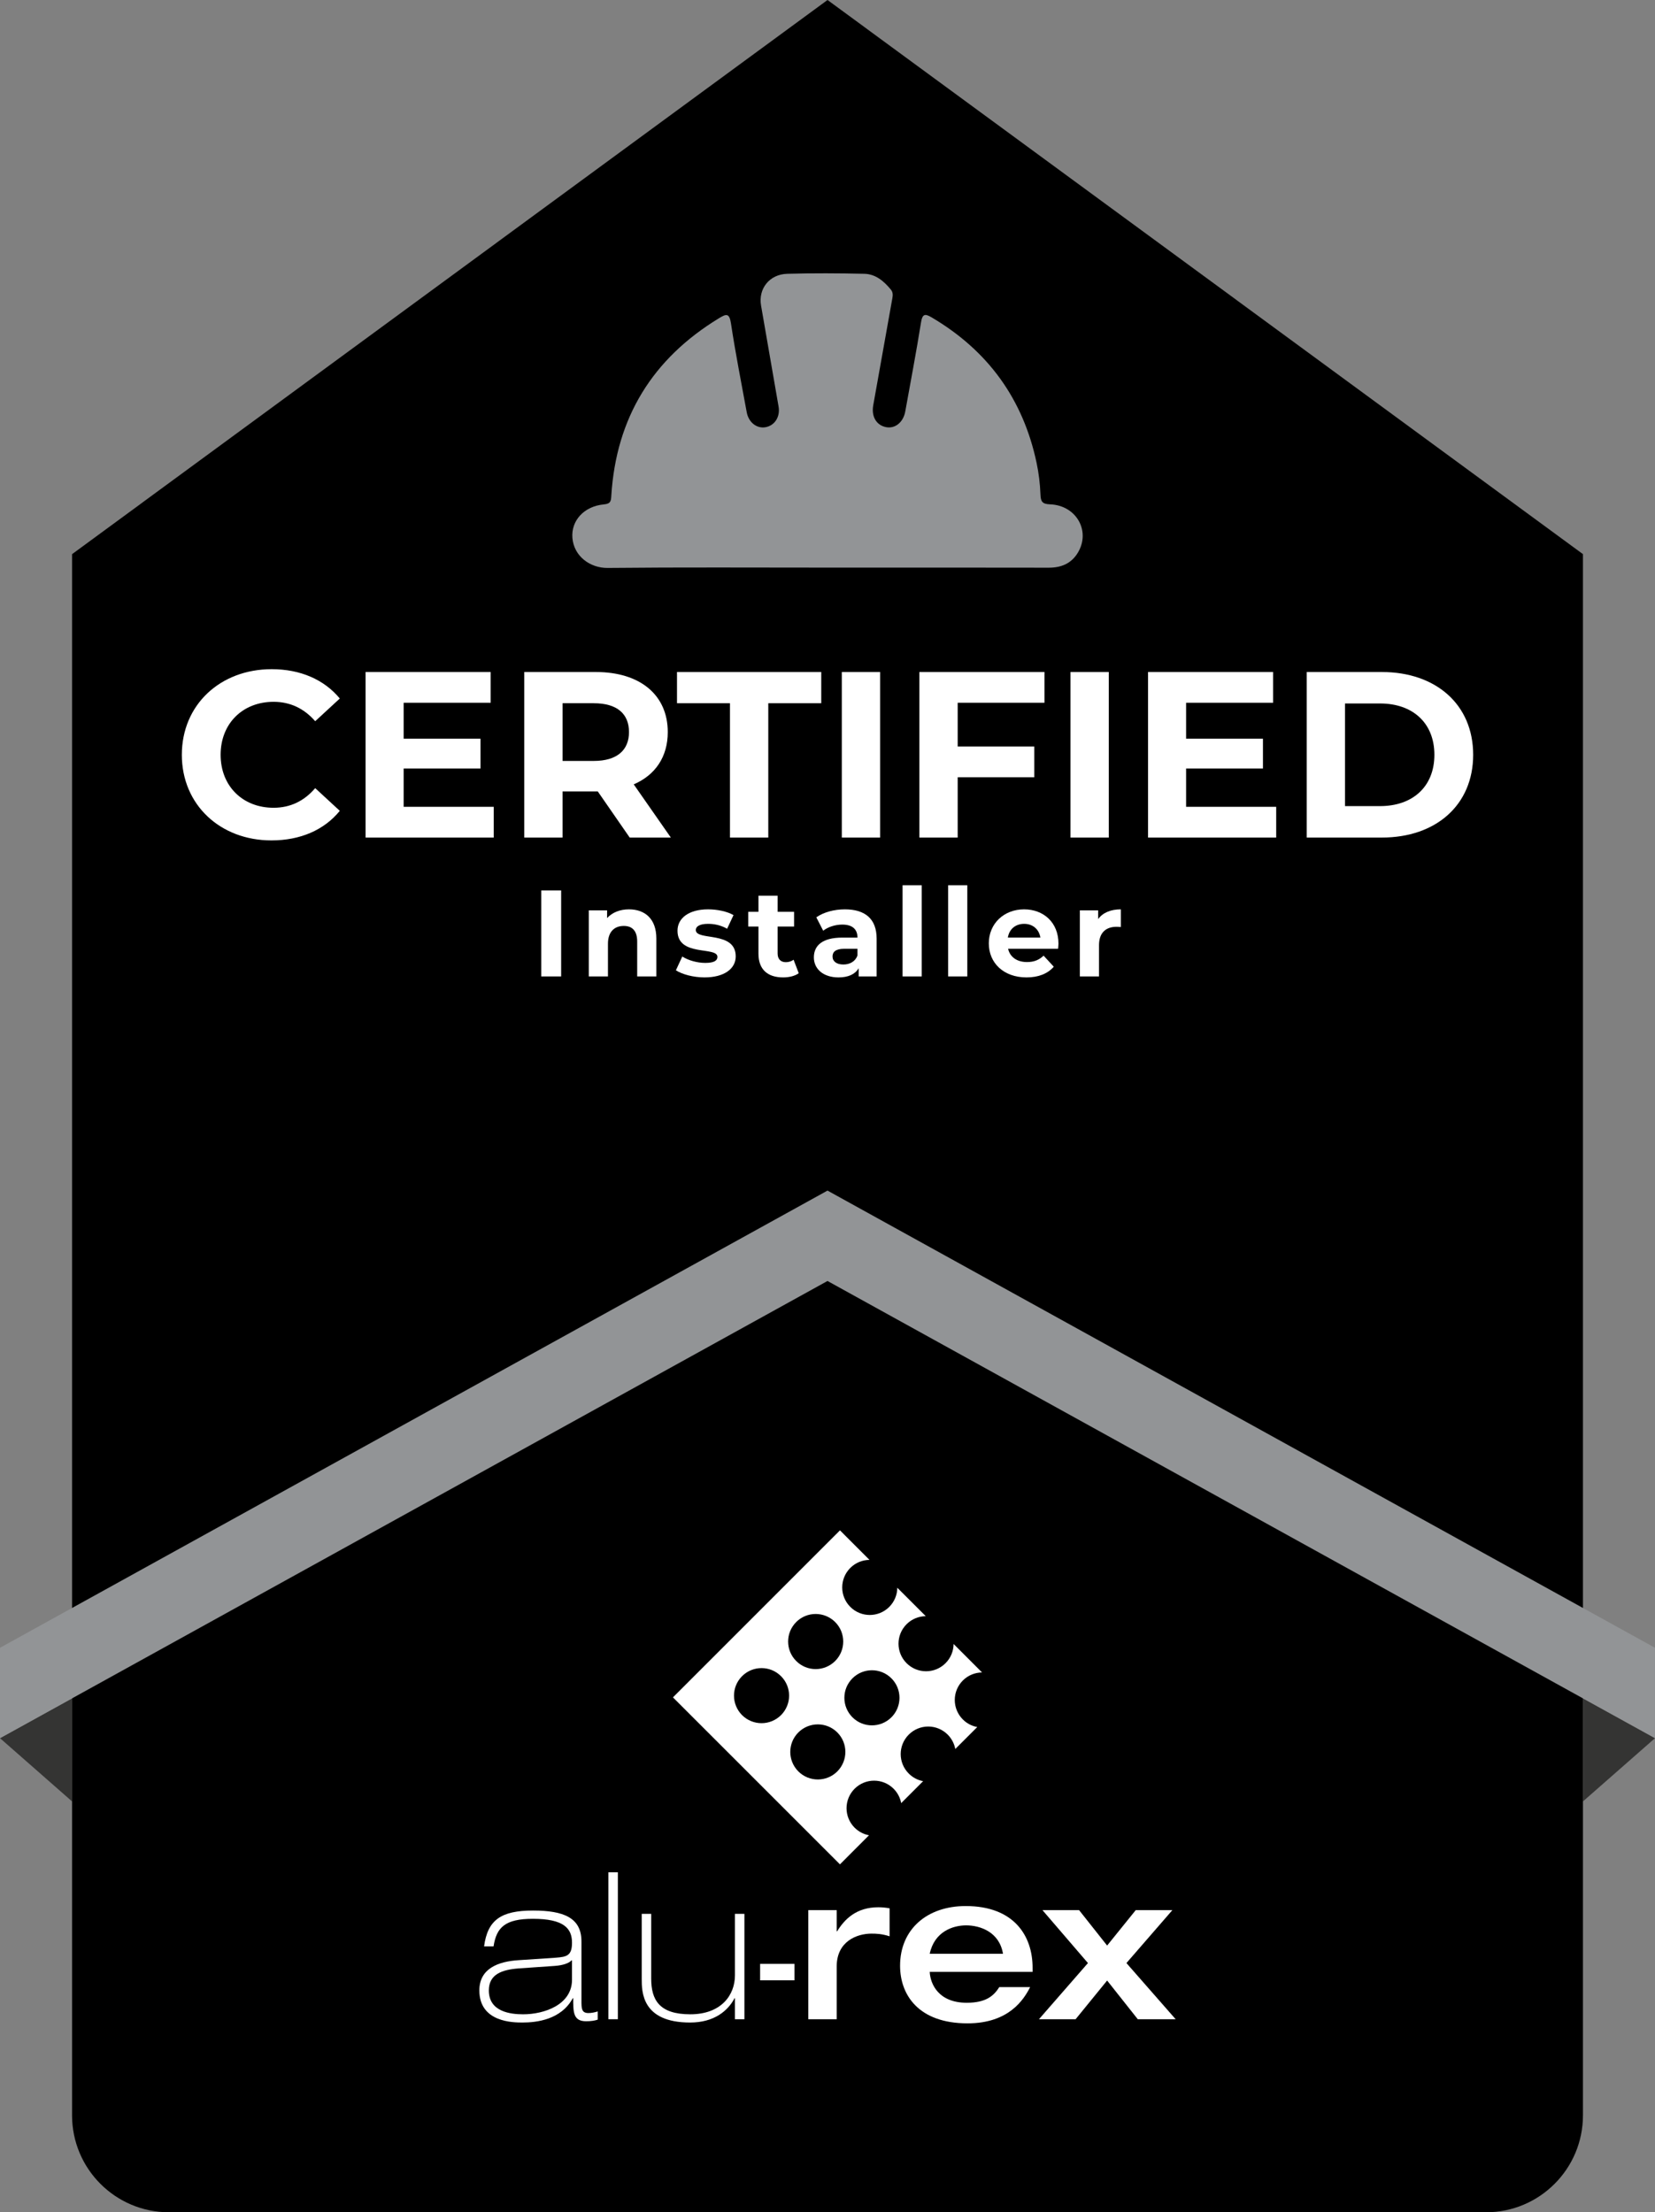 <svg id="uuid-7b7bb21c-acd8-4dfe-86ea-0d357a660c41" data-name="Calque_1" xmlns="http://www.w3.org/2000/svg" viewBox="0 0 452.493 604.786">
  <rect x="0" y="0" width="452.493" height="604.786" fill="#808080" stroke="none"/>
  <path d="M19.703,151.492v426.793c0,14.636,11.865,26.501,26.501,26.501h360.089c14.636,0,26.501-11.865,26.501-26.501V151.492L226.248,0,19.703,151.492Z"></path>
  <path d="M233.66,499.65c-2.942-2.942-2.942-7.709,0-10.651,2.948-2.941,7.716-2.941,10.656,0,1.116,1.116,1.807,2.493,2.077,3.936l6.004-6.005c-1.449-.268-2.826-.96-3.934-2.076-2.942-2.942-2.942-7.703,0-10.65,2.942-2.942,7.702-2.942,10.644,0,1.115,1.114,1.801,2.498,2.077,3.934l6.01-6.005c-1.449-.262-2.826-.954-3.94-2.07-2.948-2.942-2.948-7.716,0-10.656,1.448-1.449,3.344-2.173,5.247-2.199l-7.779-7.779c-.019,1.903-.756,3.8-2.204,5.249-2.942,2.948-7.709,2.948-10.651,0-2.942-2.942-2.942-7.716,0-10.651,1.455-1.455,3.339-2.179,5.242-2.204l-7.781-7.773c-.012,1.897-.749,3.786-2.197,5.241-2.942,2.942-7.716,2.942-10.65,0-2.948-2.94-2.948-7.708,0-10.656,1.447-1.442,3.338-2.179,5.241-2.199l-8.067-8.073-45.664,45.658,45.664,45.652,7.939-7.953c-1.435-.262-2.813-.955-3.934-2.07M233.07,458.817c2.942-2.942,7.71-2.942,10.651,0,2.941,2.942,2.941,7.71,0,10.657-2.942,2.934-7.71,2.934-10.651,0-2.948-2.948-2.948-7.716,0-10.657ZM217.691,443.432c2.928-2.942,7.702-2.942,10.65,0,2.942,2.94,2.942,7.714,0,10.65-2.948,2.948-7.722,2.948-10.65,0-2.948-2.935-2.948-7.702,0-10.65ZM213.538,468.878c-2.942,2.934-7.708,2.934-10.65,0-2.942-2.948-2.942-7.71,0-10.65,2.942-2.942,7.708-2.942,10.65,0,2.948,2.94,2.948,7.702,0,10.65ZM228.931,484.264c-2.942,2.942-7.716,2.942-10.657,0-2.941-2.947-2.941-7.714,0-10.65,2.942-2.942,7.716-2.942,10.657,0,2.935,2.936,2.935,7.703,0,10.65Z" style="fill: #fff;"></path>
  <path d="M132.354,532.094c.96-7.26,4.665-9.792,13.393-9.792,8.382,0,13.227,1.974,13.227,8.44v16.154c0,2.134,0,3.429,1.909,3.429.846,0,1.692-.173,2.538-.442v2.243c-.789.275-1.858.442-3.159.442-3.544,0-3.544-2.467-3.544-6.293h-.116c-3.204,5.908-9.952,6.639-13.726,6.639-2.473,0-11.816,0-11.816-8.773,0-5.908,5.011-7.939,10.867-8.28l10.061-.672c2.986-.225,4.402-.564,4.402-4.108,0-3.877-2.205-6.523-10.702-6.523-7.593,0-9.958,2.358-10.745,7.536h-2.589M156.39,535.921h-.122c-.615.68-2.14,1.351-4.614,1.518l-9.728.673c-4.844.347-8.272,1.692-8.272,6.03,0,5.845,5.902,6.523,9.388,6.523,5.735,0,13.348-2.589,13.348-9.451v-5.293Z" style="fill: #fff;"></path>
  <rect x="166.342" y="511.838" width="2.589" height="40.173" style="fill: #fff;"></rect>
  <path d="M203.529,552.012h-2.589v-5.736h-.109c-1.8,3.429-5.569,6.639-12.157,6.639-13.22,0-13.22-8.44-13.22-11.932v-17.777h2.59v17.668c0,5.851,2.197,9.791,10.688,9.791s12.208-5.292,12.208-10.638v-16.821h2.589v28.806" style="fill: #fff;"></path>
  <path d="M220.998,522.194h7.76v5.794h.108c2.09-3.378,5.299-6.581,11.254-6.581,1.185,0,2.082.109,3.101.282v7.651c-2.134-.68-3.601-.73-4.953-.73-3.942,0-9.51,2.076-9.51,8.996v14.407h-7.76v-29.818" style="fill: #fff;"></path>
  <path d="M254.192,539.073c.167,3.319,2.415,8.439,10.124,8.439,5.121,0,7.369-1.8,8.888-4.28h8.446c-1.692,3.319-5.736,9.907-17.111,9.907-13.444,0-18.449-7.825-18.449-15.752,0-9.964,7.37-16.315,17.943-16.315,13.226,0,18.289,8.157,18.289,16.873v1.128h-28.131M274.224,534.119c-.962-5.966-6.249-7.767-10.074-7.767-3.601,0-8.671,1.692-9.958,7.767h20.032Z" style="fill: #fff;"></path>
  <polyline points="297.453 536.657 285.023 522.194 295.035 522.194 302.698 531.871 310.514 522.194 320.532 522.194 307.977 536.657 321.433 552.012 311.078 552.012 302.698 541.431 294.081 552.012 284.061 552.012 297.453 536.657" style="fill: #fff;"></polyline>
  <path d="M207.823,536.882h9.4v4.492h-9.4v-4.492Z" style="fill: #fff;"></path>
  <path d="M49.718,206.343c0-13.641,10.474-23.404,24.567-23.404,7.823,0,14.353,2.846,18.62,8.018l-6.725,6.207c-3.038-3.492-6.853-5.303-11.378-5.303-8.47,0-14.482,5.949-14.482,14.482s6.013,14.482,14.482,14.482c4.525,0,8.34-1.811,11.378-5.365l6.725,6.205c-4.268,5.238-10.797,8.082-18.685,8.082-14.029,0-24.503-9.762-24.503-23.404Z" style="fill: #fff;"></path>
  <path d="M134.993,220.567v8.404h-35.041v-45.256h34.2v8.404h-23.791v9.826h21.012v8.146h-21.012v10.475h24.632Z" style="fill: #fff;"></path>
  <path d="M172.167,228.971l-8.728-12.607h-9.633v12.607h-10.474v-45.256h19.589c12.09,0,19.654,6.271,19.654,16.42,0,6.789-3.427,11.768-9.31,14.289l10.15,14.547h-11.25ZM162.341,192.249h-8.534v15.775h8.534c6.4,0,9.633-2.975,9.633-7.889,0-4.977-3.232-7.887-9.633-7.887Z" style="fill: #fff;"></path>
  <path d="M199.579,192.249h-14.481v-8.533h39.438v8.533h-14.482v36.723h-10.474v-36.723Z" style="fill: #fff;"></path>
  <path d="M230.16,183.716h10.474v45.256h-10.474v-45.256Z" style="fill: #fff;"></path>
  <path d="M261.839,192.12v11.961h20.947v8.404h-20.947v16.486h-10.474v-45.256h34.2v8.404h-23.727Z" style="fill: #fff;"></path>
  <path d="M292.678,183.716h10.474v45.256h-10.474v-45.256Z" style="fill: #fff;"></path>
  <path d="M348.924,220.567v8.404h-35.041v-45.256h34.2v8.404h-23.791v9.826h21.012v8.146h-21.012v10.475h24.632Z" style="fill: #fff;"></path>
  <path d="M357.264,183.716h20.559c14.806,0,24.956,8.922,24.956,22.627s-10.15,22.629-24.956,22.629h-20.559v-45.256ZM377.306,220.372c8.986,0,14.87-5.365,14.87-14.029s-5.884-14.029-14.87-14.029h-9.568v28.059h9.568Z" style="fill: #fff;"></path>
  <path d="M147.982,243.425h5.441v23.51h-5.441v-23.51Z" style="fill: #fff;"></path>
  <path d="M179.453,256.591v10.344h-5.239v-9.539c0-2.922-1.344-4.266-3.661-4.266-2.519,0-4.332,1.545-4.332,4.871v8.934h-5.239v-18.068h5.004v2.115c1.411-1.545,3.526-2.385,5.979-2.385,4.265,0,7.489,2.486,7.489,7.994Z" style="fill: #fff;"></path>
  <path d="M184.798,265.255l1.746-3.762c1.612,1.041,4.063,1.746,6.28,1.746,2.418,0,3.325-.637,3.325-1.645,0-2.955-10.915.066-10.915-7.154,0-3.426,3.09-5.844,8.362-5.844,2.485,0,5.239.57,6.952,1.578l-1.746,3.729c-1.78-1.008-3.561-1.344-5.206-1.344-2.351,0-3.358.738-3.358,1.68,0,3.09,10.915.102,10.915,7.221,0,3.357-3.123,5.742-8.53,5.742-3.057,0-6.146-.84-7.825-1.947Z" style="fill: #fff;"></path>
  <path d="M218.386,266.061c-1.075.771-2.653,1.141-4.266,1.141-4.266,0-6.75-2.182-6.75-6.48v-7.424h-2.788v-4.029h2.788v-4.4h5.238v4.4h4.501v4.029h-4.501v7.355c0,1.545.84,2.385,2.251,2.385.772,0,1.545-.234,2.115-.672l1.411,3.695Z" style="fill: #fff;"></path>
  <path d="M239.681,256.624v10.311h-4.903v-2.25c-.974,1.645-2.854,2.518-5.508,2.518-4.231,0-6.751-2.35-6.751-5.475,0-3.189,2.251-5.406,7.759-5.406h4.164c0-2.25-1.344-3.561-4.164-3.561-1.915,0-3.896.639-5.206,1.68l-1.881-3.66c1.981-1.41,4.903-2.184,7.792-2.184,5.508,0,8.698,2.553,8.698,8.027ZM234.441,261.225v-1.848h-3.594c-2.451,0-3.224.906-3.224,2.115,0,1.311,1.108,2.184,2.955,2.184,1.747,0,3.258-.807,3.862-2.451Z" style="fill: #fff;"></path>
  <path d="M246.771,242.014h5.239v24.92h-5.239v-24.92Z" style="fill: #fff;"></path>
  <path d="M259.232,242.014h5.239v24.92h-5.239v-24.92Z" style="fill: #fff;"></path>
  <path d="M289.293,259.378h-13.669c.504,2.25,2.418,3.627,5.172,3.627,1.914,0,3.291-.57,4.534-1.746l2.787,3.021c-1.679,1.914-4.198,2.922-7.456,2.922-6.246,0-10.31-3.93-10.31-9.303,0-5.406,4.131-9.303,9.639-9.303,5.306,0,9.403,3.561,9.403,9.371,0,.402-.067.973-.101,1.41ZM275.557,256.321h8.9c-.37-2.283-2.083-3.762-4.434-3.762-2.385,0-4.098,1.445-4.467,3.762Z" style="fill: #fff;"></path>
  <path d="M306.459,248.596v4.836c-.437-.033-.772-.066-1.176-.066-2.889,0-4.803,1.578-4.803,5.037v8.531h-5.239v-18.068h5.004v2.385c1.276-1.748,3.426-2.654,6.214-2.654Z" style="fill: #fff;"></path>
  <path d="M226.268,155.175c-20.045,0-40.092-.119-60.135.088-4.716.049-9.202-3.12-9.631-8.191-.4-4.732,3.188-8.69,8.617-9.181,1.908-.173,1.93-.974,2.022-2.437,1.344-21.286,11.242-37.39,29.443-48.462,1.96-1.192,2.831-1.484,3.271,1.431,1.225,8.123,2.826,16.189,4.306,24.273.502,2.744,2.703,4.49,5.065,4.109,2.558-.413,4.133-2.832,3.645-5.656-1.59-9.205-3.197-18.407-4.79-27.611-.797-4.604,2.277-8.554,7.168-8.687,7.02-.191,14.052-.16,21.073,0,3.079.07,5.347,2.009,7.252,4.322.606.735.552,1.546.4,2.395-1.741,9.746-3.468,19.494-5.222,29.238-.551,3.062.866,5.487,3.566,5.979,2.469.449,4.671-1.39,5.194-4.313,1.447-8.089,3.005-16.16,4.295-24.274.386-2.431,1.091-2.508,2.963-1.401,15.351,9.07,24.953,22.283,28.641,39.727.597,2.822.956,5.729,1.06,8.61.071,1.973.46,2.662,2.637,2.743,7.156.266,11.127,7.264,7.619,13.168-1.796,3.022-4.57,4.16-8.04,4.152-20.139-.044-40.278-.022-60.417-.022Z" style="fill: #929496;"></path>
  <polygon points="452.493 475.178 432.793 492.468 432.793 464.296 452.493 475.178" style="fill: #343433;"></polygon>
  <polygon points=".003 475.178 19.703 492.468 19.703 464.293 .003 475.178" style="fill: #343433;"></polygon>
  <polygon points="0 475.178 0 450.468 226.246 325.482 452.492 450.468 452.492 475.178 226.246 350.192 0 475.178" style="fill: #929496;"></polygon>
</svg>